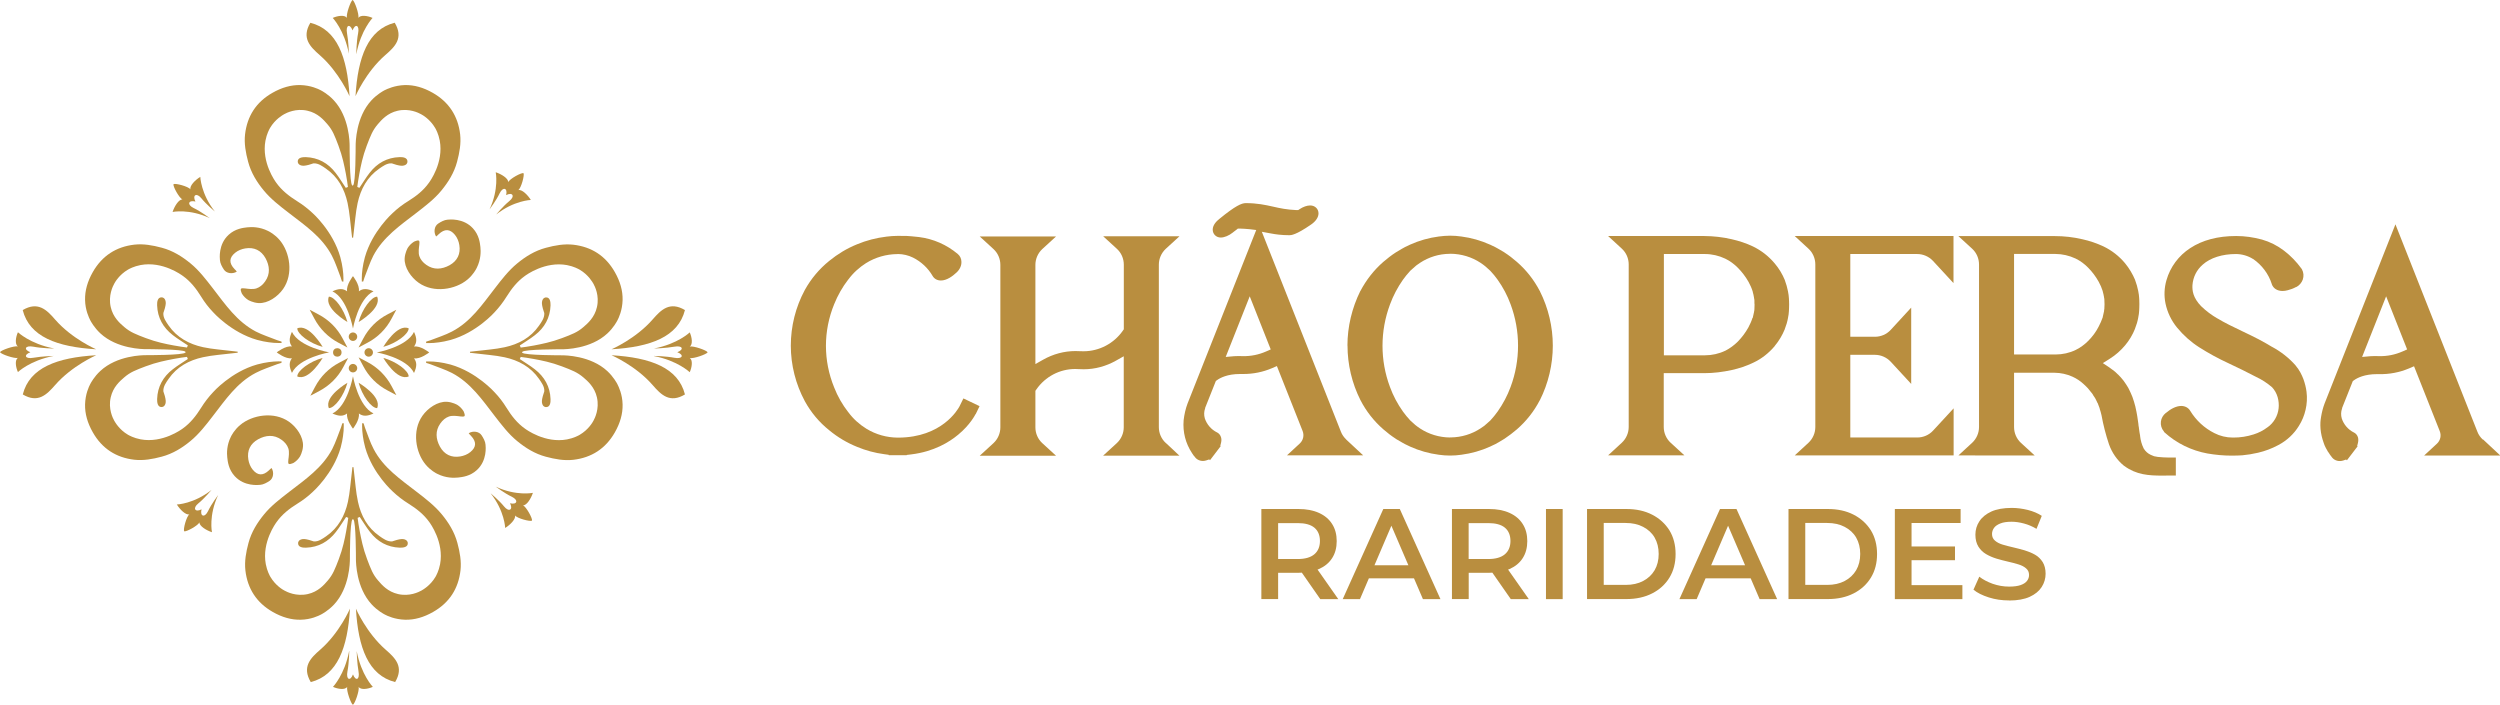 <svg viewBox="0 0 365.32 102.99" xmlns="http://www.w3.org/2000/svg" data-name="Camada 1" id="Camada_1">
  <defs>
    <style>
      .cls-1 {
        fill: #b98e3f;
      }
    </style>
  </defs>
  <g>
    <g>
      <path d="M51.58,48.01s.77-4.37,3-5.44c-.95-.44-1.57-.43-2.14,0,.16-.94-.86-2.22-.86-2.22,0,0-1.02,1.28-.86,2.22-.57-.43-1.19-.44-2.14,0,2.23,1.07,3,5.44,3,5.44Z" class="cls-1"></path>
      <path d="M52.4,47.06s3.45-2.01,2.71-3.71c-.84,0-2.2,1.83-2.71,3.71Z" class="cls-1"></path>
      <path d="M50.77,47.06c-.52-1.9-1.87-3.71-2.71-3.71-.73,1.7,2.71,3.71,2.71,3.71Z" class="cls-1"></path>
      <path d="M42.66,48.49c-.44.95-.43,1.57,0,2.14-.94-.16-2.22.86-2.22.86,0,0,1.28,1.02,2.22.86-.43.57-.44,1.19,0,2.14,1.06-2.23,5.44-3,5.44-3,0,0-4.38-.77-5.44-3Z" class="cls-1"></path>
      <path d="M47.15,50.69s-2.01-3.45-3.71-2.71c0,.84,1.81,2.19,3.71,2.71Z" class="cls-1"></path>
      <path d="M47.15,52.3c-1.9.52-3.71,1.87-3.71,2.71,1.7.74,3.71-2.71,3.71-2.71Z" class="cls-1"></path>
      <path d="M51.58,54.98s-.77,4.37-3,5.44c.95.44,1.57.43,2.14,0-.16.94.86,2.22.86,2.22,0,0,1.02-1.28.86-2.22.57.43,1.19.44,2.14,0-2.23-1.07-3-5.44-3-5.44Z" class="cls-1"></path>
      <path d="M50.77,55.93s-3.45,2.01-2.71,3.71c.84,0,2.2-1.81,2.71-3.71Z" class="cls-1"></path>
      <path d="M52.4,55.93c.52,1.9,1.87,3.71,2.71,3.71.74-1.7-2.71-3.71-2.71-3.71Z" class="cls-1"></path>
      <path d="M62.72,51.5s-1.28-1.02-2.22-.86c.43-.57.44-1.19,0-2.14-1.06,2.23-5.44,3-5.44,3,0,0,4.37.77,5.44,3,.44-.95.43-1.57,0-2.14.94.16,2.22-.86,2.22-.86Z" class="cls-1"></path>
      <path d="M56.01,52.3s2.01,3.45,3.71,2.71c0-.83-1.81-2.19-3.71-2.71Z" class="cls-1"></path>
      <path d="M56.01,50.69c1.9-.52,3.71-1.87,3.71-2.71-1.69-.74-3.71,2.71-3.71,2.71Z" class="cls-1"></path>
      <path d="M53.08,49.48l-.69,1.3,1.3-.69c1.51-.79,2.74-2.02,3.53-3.53l.69-1.3-1.3.69c-1.52.79-2.74,2.02-3.53,3.53Z" class="cls-1"></path>
      <path d="M49.47,50.09l1.3.69-.69-1.3c-.79-1.51-2.02-2.74-3.53-3.53l-1.3-.69.69,1.3c.8,1.51,2.03,2.74,3.53,3.53Z" class="cls-1"></path>
      <path d="M50.18,53.61l.69-1.3-1.3.69c-1.51.79-2.74,2.02-3.53,3.53l-.69,1.3,1.3-.69c1.51-.79,2.74-2.02,3.53-3.53Z" class="cls-1"></path>
      <path d="M53.7,52.91l-1.3-.69.69,1.3c.79,1.51,2.02,2.74,3.53,3.53l1.3.69-.69-1.3c-.8-1.51-2.03-2.74-3.53-3.53Z" class="cls-1"></path>
      <path d="M51.58,48.58c-.34,0-.62.28-.62.62s.28.62.62.62.62-.28.62-.62c0-.34-.28-.62-.62-.62Z" class="cls-1"></path>
      <circle r=".62" cy="51.5" cx="49.29" class="cls-1"></circle>
      <path d="M51.58,53.18c-.34,0-.62.28-.62.62s.28.62.62.62.62-.28.62-.62c0-.34-.28-.62-.62-.62Z" class="cls-1"></path>
      <path d="M53.26,51.5c0,.34.28.62.62.62s.62-.28.62-.62-.28-.62-.62-.62c-.34,0-.62.27-.62.62Z" class="cls-1"></path>
    </g>
    <g>
      <g data-name="&amp;lt;Repetição radial&amp;gt;" id="_Repetição_radial_">
        <path d="M68.5,63.3c.62-.38,1.5-.26,1.87.3.27.41.55.91.58,1.38.02.24.27,2.3-1.27,3.71-.98.9-2.12,1.02-2.73,1.09-.65.07-1.8.08-3.01-.52-.2-.09-1.03-.52-1.74-1.37-1.48-1.77-2.01-4.93-.48-7.12.79-1.13,2.23-2.13,3.58-2.06.84.05,1.52.45,1.52.45.35.22.66.52.91.91.01.02.05.08.07.16.06.16.16.42.09.55-.08.14-.4.09-.63.07-.38-.05-1.15-.17-1.65.01-.49.17-.91.51-1.26,1.01-.78,1.09-.67,2.28-.06,3.4.64,1.15,1.67,1.64,2.95,1.43.52-.08,1.08-.3,1.49-.64.91-.74.9-1.52.1-2.37-.14-.12-.24-.26-.35-.4Z" class="cls-1"></path>
        <path d="M72.45,71.12s1.3.98,2.34,1.47c1.02.49.78,1.21-.26.95.49.94-.16,1.35-.87.47s-1.97-1.93-1.97-1.93c2.05,2.58,2.13,5.07,2.13,5.07.73-.45,1.58-1.3,1.44-1.83.31.43,2.19.93,2.48.76.1-.31-.83-2.02-1.31-2.23.55.01,1.17-1.01,1.44-1.83,0,0-2.44.5-5.42-.9Z" class="cls-1"></path>
        <path d="M46.91,89.8c.17-.09,1.07-.57,1.91-1.47,2.28-2.45,2.31-6.19,2.31-6.66,0,0-.01-5.5.38-5.77,0,0,.03-.02.06-.05.02.02.06.05.06.05.4.28.38,5.77.38,5.77,0,.48.03,4.21,2.31,6.66.84.91,1.74,1.38,1.91,1.47.37.2,1.47.72,2.98.76,1.37.03,2.72-.36,4.07-1.13,2.4-1.36,3.7-3.42,4.01-6.07.15-1.34-.09-2.67-.45-4.01-.43-1.62-1.29-2.99-2.29-4.2-1.02-1.24-2.35-2.27-3.64-3.26-2.37-1.84-4.88-3.52-6.31-6.27-.52-.99-.86-2.08-1.27-3.13-.08-.21-.13-.42-.2-.63-.07-.01-.14-.01-.21-.02-.01.27-.01.65.02,1.12,0,0,.08,1.21.43,2.45,1.08,3.83,4.05,6.44,4.05,6.44.69.65,1.44,1.23,2.29,1.76,1.15.72,2.22,1.55,3.03,2.69.1.14,2.17,2.93,1.57,6.14-.19,1-.57,1.67-.67,1.85-.76,1.29-1.84,1.88-2.06,2.01-.36.2-1.73.9-3.41.51-1.51-.34-2.38-1.35-2.91-1.97-.77-.88-1.07-1.69-1.62-3.14-.6-1.59-.86-2.97-1.08-4.1-.15-.79-.24-1.45-.3-1.93.1-.05.21-.08.31-.13.5.73.95,1.5,1.5,2.2,1.09,1.42,2.55,2.23,4.35,2.29.49.01,1.2-.06,1.17-.67,0-.03-.01-.15-.09-.28-.03-.05-.13-.17-.38-.26-.27-.08-.55-.07-1.13.08-.5.13-.57.21-.74.22-.66.02-1.22-.38-1.78-.77-1.77-1.22-2.72-2.99-3.16-5.02-.31-1.43-.4-2.92-.58-4.37-.03-.23-.06-.47-.08-.7h-.15c-.02.23-.06.47-.08.7-.19,1.45-.27,2.94-.58,4.37-.44,2.02-1.4,3.8-3.16,5.02-.56.38-1.12.8-1.78.77-.17-.01-.24-.09-.74-.22-.57-.15-.85-.17-1.13-.08-.26.08-.36.22-.38.26-.08.12-.09.24-.09.28-.02.62.69.69,1.17.67,1.81-.06,3.26-.88,4.35-2.29.55-.7,1-1.47,1.5-2.2.1.05.21.08.31.13-.06.47-.15,1.14-.3,1.93-.21,1.14-.48,2.52-1.08,4.1-.55,1.44-.85,2.24-1.62,3.14-.53.62-1.4,1.63-2.91,1.97-1.69.38-3.05-.31-3.41-.51-.23-.12-1.3-.72-2.06-2.01-.1-.17-.48-.85-.67-1.85-.6-3.22,1.47-6,1.57-6.14.8-1.14,1.87-1.97,3.03-2.69.85-.52,1.6-1.1,2.29-1.76,0,0,2.97-2.63,4.05-6.44.35-1.24.43-2.45.43-2.45.03-.47.02-.85.02-1.12-.07.01-.14.01-.21.02-.07.21-.12.43-.2.63-.42,1.05-.76,2.13-1.27,3.13-1.44,2.74-3.94,4.44-6.31,6.27-1.29,1-2.62,2.01-3.64,3.26-1,1.22-1.86,2.58-2.29,4.2-.36,1.34-.6,2.67-.45,4.01.31,2.65,1.62,4.71,4.01,6.07,1.35.77,2.71,1.16,4.07,1.13,1.5-.03,2.59-.56,2.97-.76Z" class="cls-1"></path>
        <g>
          <path d="M46.79,94.94c2.84-2.47,4.35-6,4.35-6-.34,5.72-1.83,9.74-5.73,10.73-1.31-2.22-.05-3.49,1.38-4.73Z" class="cls-1"></path>
          <path d="M51.04,95.14s-.03,1.78-.27,2.98c-.23,1.2.42,1.48.81.43.4,1.05,1.03.77.81-.43s-.27-2.98-.27-2.98c.67,3.49,2.36,5.23,2.36,5.23-.72.33-1.78.48-2.07,0,.13.56-.56,2.5-.84,2.62-.28-.13-.97-2.07-.84-2.62-.29.48-1.35.33-2.07,0-.01,0,1.69-1.74,2.36-5.23Z" class="cls-1"></path>
          <path d="M52.01,88.94s1.52,3.53,4.35,6c1.42,1.24,2.7,2.51,1.38,4.73-3.91-.99-5.4-5.02-5.73-10.73Z" class="cls-1"></path>
        </g>
      </g>
      <g data-name="&amp;lt;Repetição radial&amp;gt;" id="_Repetição_radial_-2">
        <path d="M39.69,68.4c.38.62.26,1.5-.3,1.87-.41.27-.91.55-1.38.58-.24.02-2.3.27-3.71-1.27-.9-.98-1.02-2.12-1.09-2.73-.07-.65-.08-1.8.52-3.01.09-.2.52-1.03,1.37-1.74,1.77-1.48,4.93-2.01,7.12-.48,1.13.79,2.13,2.23,2.06,3.58-.05.84-.45,1.52-.45,1.52-.22.35-.52.66-.91.91-.02.01-.08.05-.16.07-.16.06-.42.16-.55.09-.14-.08-.09-.4-.07-.63.05-.38.17-1.15-.01-1.65-.17-.49-.51-.91-1.01-1.26-1.09-.78-2.28-.67-3.4-.06-1.15.64-1.64,1.67-1.43,2.95.08.52.3,1.08.64,1.49.74.9,1.52.9,2.37.1.12-.14.26-.24.4-.35Z" class="cls-1"></path>
        <path d="M31.87,72.35s-.98,1.3-1.47,2.34c-.49,1.02-1.21.78-.95-.26-.94.49-1.35-.16-.47-.87s1.93-1.97,1.93-1.97c-2.58,2.05-5.07,2.13-5.07,2.13.45.73,1.3,1.58,1.83,1.44-.43.31-.93,2.19-.76,2.48.31.1,2.02-.83,2.23-1.31-.01.55,1.01,1.17,1.83,1.44,0,0-.5-2.44.9-5.42Z" class="cls-1"></path>
        <path d="M13.19,46.8c.09.17.57,1.07,1.47,1.91,2.45,2.28,6.19,2.31,6.66,2.31,0,0,5.5-.01,5.77.38,0,0,.02.03.05.06-.02.02-.05.06-.05.06-.28.4-5.77.38-5.77.38-.48,0-4.21.03-6.66,2.31-.91.84-1.38,1.74-1.47,1.91-.2.37-.72,1.47-.76,2.98-.03,1.37.36,2.72,1.13,4.07,1.36,2.4,3.42,3.7,6.07,4.01,1.34.15,2.67-.09,4.01-.45,1.62-.43,2.99-1.29,4.2-2.29,1.24-1.02,2.27-2.35,3.26-3.64,1.84-2.37,3.52-4.88,6.27-6.31.99-.52,2.08-.86,3.13-1.27.21-.08.42-.13.63-.2.01-.07.01-.14.02-.21-.27-.01-.65-.01-1.12.02,0,0-1.21.08-2.45.43-3.83,1.08-6.44,4.05-6.44,4.05-.65.69-1.23,1.44-1.76,2.29-.72,1.15-1.55,2.22-2.69,3.03-.14.1-2.93,2.17-6.14,1.57-1-.19-1.67-.57-1.85-.67-1.29-.76-1.88-1.84-2.01-2.06-.2-.36-.9-1.73-.51-3.41.34-1.51,1.35-2.38,1.97-2.91.88-.77,1.69-1.07,3.14-1.62,1.59-.6,2.97-.86,4.1-1.08.79-.15,1.45-.24,1.93-.3.05.1.08.21.13.31-.73.5-1.5.95-2.2,1.5-1.42,1.09-2.23,2.55-2.29,4.35-.01.49.06,1.2.67,1.17.03,0,.15-.01.28-.09.05-.03.17-.13.26-.38.08-.27.07-.55-.08-1.13-.13-.5-.21-.57-.22-.74-.02-.66.38-1.22.77-1.78,1.22-1.77,2.99-2.72,5.02-3.16,1.43-.31,2.92-.4,4.37-.58.23-.03.47-.06.7-.08v-.15c-.23-.02-.47-.06-.7-.08-1.45-.19-2.94-.27-4.37-.58-2.02-.44-3.8-1.4-5.02-3.16-.38-.56-.8-1.12-.77-1.78.01-.17.09-.24.22-.74.15-.57.17-.85.08-1.13-.08-.26-.22-.36-.26-.38-.12-.08-.24-.09-.28-.09-.62-.02-.69.69-.67,1.17.06,1.81.88,3.26,2.29,4.35.7.55,1.47,1,2.2,1.5-.05.1-.08.21-.13.31-.47-.06-1.14-.15-1.93-.3-1.14-.21-2.52-.48-4.1-1.08-1.44-.55-2.24-.85-3.14-1.62-.62-.53-1.63-1.4-1.97-2.91-.38-1.69.31-3.05.51-3.41.12-.23.72-1.3,2.01-2.06.17-.1.85-.48,1.85-.67,3.22-.6,6,1.47,6.14,1.57,1.14.8,1.97,1.87,2.69,3.03.52.85,1.1,1.6,1.76,2.29,0,0,2.63,2.97,6.44,4.05,1.24.35,2.45.43,2.45.43.47.03.85.02,1.12.02-.01-.07-.01-.14-.02-.21-.21-.07-.43-.12-.63-.2-1.05-.42-2.13-.76-3.13-1.27-2.74-1.44-4.44-3.94-6.27-6.31-1-1.29-2.01-2.62-3.26-3.64-1.22-1-2.58-1.86-4.2-2.29-1.34-.36-2.67-.6-4.01-.45-2.65.31-4.71,1.62-6.07,4.01-.77,1.35-1.16,2.71-1.13,4.07.03,1.5.57,2.59.76,2.97Z" class="cls-1"></path>
        <g>
          <path d="M8.05,46.69c2.47,2.84,6,4.35,6,4.35-5.72-.34-9.74-1.83-10.73-5.73,2.22-1.31,3.5-.05,4.73,1.38Z" class="cls-1"></path>
          <path d="M7.85,50.93s-1.78-.03-2.98-.27c-1.2-.23-1.48.42-.43.81-1.05.4-.77,1.03.43.81s2.98-.27,2.98-.27c-3.49.67-5.23,2.36-5.23,2.36-.33-.72-.48-1.78,0-2.07-.56.13-2.5-.56-2.62-.84.13-.28,2.07-.97,2.62-.84-.48-.29-.33-1.35,0-2.07,0-.01,1.74,1.69,5.23,2.36Z" class="cls-1"></path>
          <path d="M14.06,51.91s-3.53,1.52-6,4.35c-1.24,1.42-2.51,2.7-4.73,1.38.98-3.91,5.01-5.4,10.73-5.73Z" class="cls-1"></path>
        </g>
      </g>
      <g data-name="&amp;lt;Repetição radial&amp;gt;" id="_Repetição_radial_-3">
        <path d="M34.59,39.7c-.62.38-1.5.26-1.87-.3-.27-.41-.55-.91-.58-1.38-.02-.24-.27-2.3,1.27-3.71.98-.9,2.12-1.02,2.73-1.09.65-.07,1.8-.08,3.01.52.2.09,1.03.52,1.74,1.37,1.48,1.77,2.01,4.93.48,7.12-.79,1.13-2.23,2.13-3.58,2.06-.84-.05-1.52-.45-1.52-.45-.35-.22-.66-.52-.91-.91-.01-.02-.05-.08-.07-.16-.06-.16-.16-.42-.09-.55.08-.14.4-.09.63-.07.38.05,1.15.17,1.65-.01.49-.17.91-.51,1.26-1.01.78-1.09.67-2.28.06-3.4-.64-1.15-1.67-1.64-2.95-1.43-.52.08-1.08.3-1.49.64-.91.74-.9,1.52-.1,2.37.14.1.24.26.35.4Z" class="cls-1"></path>
        <path d="M30.64,31.87s-1.3-.98-2.34-1.47c-1.02-.49-.78-1.21.26-.95-.49-.94.16-1.35.87-.47s1.97,1.93,1.97,1.93c-2.05-2.58-2.13-5.07-2.13-5.07-.73.45-1.58,1.3-1.44,1.83-.31-.43-2.19-.93-2.48-.76-.1.31.83,2.02,1.31,2.23-.55-.01-1.17,1.01-1.44,1.83,0,0,2.44-.5,5.42.9Z" class="cls-1"></path>
        <path d="M56.19,13.19c-.17.09-1.07.57-1.91,1.47-2.28,2.45-2.31,6.19-2.31,6.66,0,0,.01,5.5-.38,5.77,0,0-.03.02-.06.05-.02-.02-.06-.05-.06-.05-.4-.28-.38-5.77-.38-5.77,0-.48-.03-4.21-2.31-6.66-.84-.91-1.74-1.38-1.91-1.47-.37-.2-1.47-.72-2.98-.76-1.37-.03-2.72.36-4.07,1.13-2.4,1.36-3.7,3.42-4.01,6.07-.15,1.34.09,2.67.45,4.01.43,1.62,1.29,2.99,2.29,4.2,1.02,1.24,2.35,2.27,3.64,3.26,2.37,1.84,4.88,3.52,6.31,6.27.52.99.86,2.08,1.27,3.13.08.21.13.42.2.63.07.01.14.01.21.02.01-.27.01-.65-.02-1.12,0,0-.08-1.21-.43-2.45-1.08-3.83-4.05-6.44-4.05-6.44-.69-.65-1.44-1.23-2.29-1.76-1.15-.72-2.22-1.55-3.03-2.69-.1-.14-2.17-2.93-1.57-6.14.19-1,.57-1.67.67-1.85.76-1.29,1.84-1.88,2.06-2.01.36-.2,1.73-.9,3.41-.51,1.51.34,2.38,1.35,2.91,1.97.77.88,1.07,1.69,1.62,3.14.6,1.59.86,2.97,1.08,4.1.15.79.24,1.45.3,1.93-.1.05-.21.08-.31.13-.5-.73-.95-1.5-1.5-2.2-1.09-1.42-2.55-2.23-4.35-2.29-.49-.01-1.2.06-1.17.67,0,.03.01.15.09.28.03.05.13.17.38.26.27.08.55.07,1.13-.08.5-.13.57-.21.74-.22.66-.02,1.22.38,1.78.77,1.77,1.22,2.72,2.99,3.16,5.02.31,1.43.4,2.92.58,4.37.03.23.06.47.08.7h.15c.02-.23.06-.47.08-.7.19-1.45.27-2.94.58-4.37.44-2.02,1.4-3.8,3.16-5.02.56-.38,1.12-.8,1.78-.77.17.01.24.09.74.22.57.15.85.17,1.13.08.26-.08.36-.22.38-.26.08-.12.09-.24.09-.28.02-.62-.69-.69-1.17-.67-1.81.06-3.26.88-4.35,2.29-.55.7-1,1.47-1.5,2.2-.1-.05-.21-.08-.31-.13.06-.47.15-1.14.3-1.93.21-1.14.48-2.52,1.08-4.1.55-1.44.85-2.24,1.62-3.14.53-.62,1.4-1.63,2.91-1.97,1.69-.38,3.05.31,3.41.51.23.12,1.3.72,2.06,2.01.1.17.48.85.67,1.85.6,3.22-1.47,6-1.57,6.14-.8,1.14-1.87,1.97-3.03,2.69-.85.52-1.6,1.1-2.29,1.76,0,0-2.97,2.63-4.05,6.44-.35,1.24-.43,2.45-.43,2.45-.03.47-.02.85-.02,1.12.07-.01.14-.01.21-.02.07-.21.12-.43.2-.63.42-1.05.76-2.13,1.27-3.13,1.44-2.74,3.94-4.44,6.31-6.27,1.29-1,2.62-2.01,3.64-3.26,1-1.22,1.86-2.58,2.29-4.2.36-1.34.6-2.67.45-4.01-.31-2.65-1.62-4.71-4.01-6.07-1.35-.77-2.71-1.16-4.07-1.13-1.5.05-2.59.57-2.97.76Z" class="cls-1"></path>
        <g>
          <path d="M56.3,8.05c-2.84,2.47-4.35,6-4.35,6,.34-5.72,1.83-9.74,5.73-10.73,1.33,2.23.05,3.5-1.38,4.73Z" class="cls-1"></path>
          <path d="M52.06,7.85s.03-1.78.27-2.98-.42-1.48-.81-.43c-.4-1.05-1.03-.77-.81.43.23,1.2.27,2.98.27,2.98-.67-3.49-2.36-5.23-2.36-5.23.72-.33,1.78-.48,2.07,0-.13-.56.56-2.5.84-2.62.28.13.97,2.07.84,2.62.29-.48,1.35-.33,2.07,0,.01,0-1.69,1.74-2.36,5.23Z" class="cls-1"></path>
          <path d="M51.08,14.06s-1.52-3.53-4.35-6c-1.42-1.24-2.7-2.51-1.38-4.73,3.91.98,5.4,5.01,5.73,10.73Z" class="cls-1"></path>
        </g>
      </g>
      <g data-name="&amp;lt;Repetição radial&amp;gt;" id="_Repetição_radial_-4">
        <path d="M63.72,34.55c-.38-.62-.26-1.5.3-1.87.41-.27.91-.55,1.38-.58.24-.02,2.3-.27,3.71,1.27.9.98,1.02,2.12,1.09,2.73.07.65.08,1.8-.52,3.01-.09.2-.52,1.03-1.37,1.74-1.77,1.48-4.93,2.01-7.12.48-1.13-.79-2.13-2.23-2.06-3.58.05-.84.45-1.52.45-1.52.22-.35.52-.66.91-.91.02-.01.08-.05.16-.07.16-.06.42-.16.55-.09.14.08.09.4.07.63-.05.38-.17,1.15.01,1.65.17.49.51.91,1.01,1.26,1.09.78,2.28.67,3.4.06,1.15-.64,1.64-1.67,1.43-2.95-.08-.52-.3-1.08-.64-1.49-.74-.9-1.52-.9-2.37-.1-.12.14-.26.24-.4.35Z" class="cls-1"></path>
        <path d="M71.54,30.59s.98-1.3,1.47-2.34c.49-1.02,1.21-.78.95.26.94-.49,1.35.16.47.87s-1.93,1.97-1.93,1.97c2.58-2.05,5.07-2.13,5.07-2.13-.45-.73-1.3-1.58-1.83-1.44.43-.31.93-2.19.76-2.48-.31-.1-2.02.83-2.23,1.31.01-.55-1.01-1.17-1.83-1.44,0,0,.5,2.44-.9,5.42Z" class="cls-1"></path>
        <path d="M90.22,56.14c-.09-.17-.57-1.07-1.47-1.91-2.45-2.28-6.19-2.31-6.66-2.31,0,0-5.5.01-5.77-.38,0,0-.02-.03-.05-.06.02-.02.05-.06.05-.06.28-.4,5.77-.38,5.77-.38.48,0,4.21-.03,6.66-2.31.91-.84,1.38-1.74,1.47-1.91.2-.37.72-1.47.76-2.98.03-1.37-.36-2.72-1.13-4.07-1.36-2.4-3.42-3.7-6.07-4.01-1.34-.15-2.67.09-4.01.45-1.62.43-2.99,1.29-4.2,2.29-1.24,1.02-2.27,2.35-3.26,3.64-1.84,2.37-3.52,4.88-6.27,6.31-.99.52-2.08.86-3.13,1.27-.21.08-.42.13-.63.2-.01.07-.01.14-.02.21.27.01.65.01,1.12-.02,0,0,1.21-.08,2.45-.43,3.83-1.08,6.44-4.05,6.44-4.05.65-.69,1.23-1.44,1.76-2.29.72-1.15,1.55-2.22,2.69-3.03.14-.1,2.93-2.17,6.14-1.57,1,.19,1.67.57,1.85.67,1.29.76,1.88,1.84,2.01,2.06.2.36.9,1.73.51,3.41-.34,1.51-1.35,2.38-1.97,2.91-.88.77-1.69,1.07-3.14,1.62-1.59.6-2.97.86-4.1,1.08-.79.15-1.45.24-1.93.3-.05-.1-.08-.21-.13-.31.73-.5,1.5-.95,2.2-1.5,1.42-1.09,2.23-2.55,2.29-4.35.01-.49-.06-1.2-.67-1.17-.03,0-.15.01-.28.09-.05.03-.17.13-.26.38-.08.27-.07.55.08,1.13.13.5.21.57.22.74.02.66-.38,1.22-.77,1.78-1.22,1.77-2.99,2.72-5.02,3.16-1.43.31-2.92.4-4.37.58-.23.03-.47.06-.7.08v.15c.23.02.47.06.7.08,1.45.19,2.94.27,4.37.58,2.02.44,3.8,1.4,5.02,3.16.38.56.8,1.12.77,1.78-.01.17-.09.24-.22.74-.15.57-.17.85-.08,1.13.08.26.22.36.26.38.12.08.24.09.28.09.62.02.69-.69.67-1.17-.06-1.81-.88-3.26-2.29-4.35-.7-.55-1.47-1-2.2-1.5.05-.1.08-.21.13-.31.47.06,1.14.15,1.93.3,1.14.21,2.52.48,4.1,1.08,1.44.55,2.24.85,3.14,1.62.62.53,1.63,1.4,1.97,2.91.38,1.69-.31,3.05-.51,3.41-.12.23-.72,1.3-2.01,2.06-.17.1-.85.48-1.85.67-3.22.6-6-1.47-6.14-1.57-1.14-.8-1.97-1.87-2.69-3.03-.52-.85-1.1-1.6-1.76-2.29,0,0-2.63-2.97-6.44-4.05-1.24-.35-2.45-.43-2.45-.43-.47-.03-.85-.02-1.12-.02.01.07.01.14.02.21.21.07.43.12.63.2,1.05.42,2.13.76,3.13,1.27,2.74,1.44,4.44,3.94,6.27,6.31,1,1.29,2.01,2.62,3.26,3.64,1.22,1,2.58,1.86,4.2,2.29,1.34.36,2.67.6,4.01.45,2.65-.31,4.71-1.62,6.07-4.01.77-1.35,1.16-2.71,1.13-4.07-.03-1.5-.57-2.59-.76-2.97Z" class="cls-1"></path>
        <g>
          <path d="M95.36,56.26c-2.47-2.84-6-4.35-6-4.35,5.72.34,9.74,1.83,10.73,5.73-2.22,1.33-3.49.05-4.73-1.38Z" class="cls-1"></path>
          <path d="M95.56,52.01s1.78.03,2.98.27c1.2.23,1.48-.42.43-.81,1.05-.4.77-1.03-.43-.81s-2.98.27-2.98.27c3.49-.67,5.23-2.36,5.23-2.36.33.72.48,1.78,0,2.07.56-.13,2.5.56,2.62.84-.13.28-2.07.97-2.62.84.48.29.33,1.35,0,2.07,0,.01-1.74-1.69-5.23-2.36Z" class="cls-1"></path>
          <path d="M89.36,51.04s3.53-1.52,6-4.35c1.24-1.42,2.51-2.7,4.73-1.38-.99,3.91-5.02,5.4-10.73,5.73Z" class="cls-1"></path>
        </g>
      </g>
    </g>
  </g>
  <g>
    <path d="M142.57,60.53l.57-1.18-2.36-1.13-.58,1.18c-.25.46-2.57,4.52-8.93,4.55h-.07c-1.62-.01-3.2-.45-4.58-1.29-1.04-.64-1.94-1.45-2.66-2.43h-.01c-.85-1.1-1.55-2.31-2.05-3.6h0c-1.61-3.94-1.61-8.25,0-12.19.52-1.29,1.2-2.49,2.05-3.59h.01c.72-.98,1.61-1.78,2.62-2.42,1.37-.84,2.93-1.28,4.52-1.3h.12s.02-.01.02-.01c.74.01,1.5.19,2.17.52,1.2.6,2.21,1.54,2.88,2.7.24.41.68.65,1.2.65.4,0,.84-.14,1.28-.4.38-.22.72-.5,1.04-.8.46-.44.71-1,.68-1.56-.01-.44-.2-.83-.53-1.11-1.62-1.36-3.58-2.22-5.67-2.48-.37-.05-.73-.08-1.09-.11l-.71-.05h0s-1.32-.01-1.32-.01c-.54,0-1.1.04-1.63.11-1.49.18-2.93.55-4.3,1.12-1.48.6-2.83,1.42-4.06,2.42-1.46,1.18-2.66,2.61-3.57,4.25-1.35,2.5-2.05,5.31-2.05,8.14s.71,5.63,2.05,8.12c.91,1.65,2.1,3.08,3.57,4.25,1.23,1.02,2.6,1.83,4.06,2.42,1.28.53,2.6.89,3.97,1.07l.66.09v.06h2.63v-.04l.67-.08c3.31-.41,5.54-1.79,6.85-2.88,1.76-1.45,2.52-2.96,2.53-3Z" class="cls-1"></path>
    <g>
      <path d="M196.73,64.23c-.34-.32-.63-.72-.79-1.16l-11.55-29.2,1.36.25c.63.12,1.5.25,2.67.25.22,0,.92,0,3.18-1.57.68-.47,1.07-1.06,1.07-1.62,0-.66-.52-1.16-1.22-1.16-.46,0-1.03.2-1.54.54l-.21.14h-.25c-1.41-.06-2.4-.27-3.44-.51-1.13-.25-2.31-.51-3.97-.51-.61,0-1.51.39-3.85,2.3-.45.35-.98.92-.98,1.57s.5,1.16,1.18,1.16c.52,0,1.2-.28,1.77-.74l.07-.06c.17-.13.33-.25.45-.34l.21-.17h.26c.5.01.96.05,1.43.09l.99.12-10.03,25.34c-.3.79-.48,1.62-.58,2.46v.02c-.14,1.7.28,3.35,1.22,4.77l.21.32.24.28s.01.02.02.04c.38.46,1.02.64,1.64.43l.41-.14.12.11,1.56-2.05-.06-.06.11-.43c.07-.3.07-.54,0-.79-.09-.33-.31-.59-.59-.73h-.01c-.83-.41-1.48-1.16-1.77-2.04h0c-.14-.48-.13-.99.04-1.46.01-.02.01-.04.01-.05v-.04s1.56-3.92,1.56-3.92l.18-.13c.46-.33,1.51-.89,3.35-.89h.48c1.45,0,2.86-.28,4.19-.85l.72-.31,3.76,9.49c.25.64.09,1.35-.41,1.82l-1.88,1.74h11.14l-2.48-2.31ZM185.01,51.36c-1.07.47-2.23.71-3.41.68h-.04c-.4-.02-.81-.01-1.22.01l-1.23.11,3.51-8.86,3.07,7.76-.68.3Z" class="cls-1"></path>
      <path d="M170.34,64.72c-.64-.59-1-1.43-1-2.3v-23.75c0-.87.37-1.71,1-2.3l2.02-1.85h-11.16l2.02,1.85c.64.59,1,1.43,1,2.3v9.45l-.14.2c-1.31,1.88-3.46,3.01-5.75,3.01-.17,0-.33,0-.48-.01-.24-.01-.47-.02-.7-.02-1.64,0-3.26.44-4.7,1.25l-1.15.65v-14.5c0-.87.37-1.71,1-2.3l2.02-1.85h-11.16l2.02,1.85c.64.59,1,1.43,1,2.3v23.75c0,.87-.37,1.71-1,2.3l-2.02,1.85h11.16l-2.02-1.85c-.64-.59-1-1.43-1-2.3v-5.34l.14-.2c1.29-1.87,3.41-2.99,5.68-2.99h0c.18,0,.37.01.54.02.24.01.47.02.7.02,1.64,0,3.26-.44,4.7-1.25l1.15-.65v10.38c0,.87-.37,1.71-1,2.3l-2.02,1.85h11.16l-2.01-1.88Z" class="cls-1"></path>
    </g>
    <path d="M196.91,50.51c0,2.75.65,5.5,1.89,7.96h0c.85,1.64,1.97,3.07,3.35,4.27.57.5,1.18.97,1.82,1.38l.05.04.93.54c.25.15.48.26.72.37.13.06.24.11.35.17h.02s.02.02.02.02c1.33.6,2.74,1,4.19,1.19.55.08,1.1.12,1.64.12h.02c.54,0,1.1-.04,1.64-.12,1.46-.19,2.87-.59,4.2-1.19l.04-.02c.11-.06.24-.11.35-.17.24-.11.48-.21.72-.37h.01s.97-.58.97-.58c.64-.43,1.25-.89,1.82-1.38,1.38-1.2,2.52-2.65,3.35-4.26h.01c1.24-2.47,1.89-5.22,1.89-7.97s-.65-5.5-1.89-7.96l.07-.04h-.01s-.07.02-.07.02c-.85-1.63-1.97-3.06-3.35-4.26-.57-.5-1.18-.97-1.82-1.38l-.05-.04-.93-.54c-.25-.15-.48-.26-.72-.37-.13-.06-.25-.11-.35-.17l-.05-.02c-1.33-.6-2.74-1-4.19-1.19-.54-.08-1.1-.12-1.64-.12h-.02c-.54,0-1.1.05-1.64.12-1.46.19-2.87.59-4.2,1.19l-.04.02c-.11.06-.24.11-.35.17-.24.11-.47.21-.72.37h-.01s-.97.58-.97.58c-.64.41-1.24.89-1.82,1.38-1.38,1.2-2.5,2.65-3.35,4.26h-.01c-1.22,2.47-1.88,5.22-1.88,7.97ZM203.12,44.48h0c.47-1.28,1.11-2.49,1.89-3.6.32-.45.68-.89,1.06-1.3l.05-.05.84-.74.54-.38c1.29-.85,2.79-1.31,4.33-1.32h.12s.04-.01.04-.01c1.55.02,3.06.47,4.35,1.32.25.17.48.33.71.52l.02.02.7.63c.39.4.74.85,1.07,1.3.79,1.11,1.43,2.31,1.9,3.6h0c1.45,3.9,1.45,8.18,0,12.07h0c-.47,1.28-1.11,2.48-1.89,3.59-.32.45-.68.89-1.06,1.3l-.05.05-.84.74-.55.38c-1.29.85-2.79,1.3-4.33,1.32h-.12s-.04.01-.04.01c-1.55-.02-3.06-.47-4.35-1.32-.25-.17-.48-.33-.71-.52l-.02-.02-.7-.63c-.39-.41-.74-.85-1.07-1.3-.79-1.11-1.43-2.31-1.9-3.6-1.45-3.87-1.45-8.16.01-12.06Z" class="cls-1"></path>
    <path d="M259.35,50.54c.61-.73,1.1-1.56,1.46-2.44v-.02c.21-.53.37-1.07.47-1.63v-.02c.07-.32.12-.65.13-.97l.02-.45c.01-.19.02-.37.01-.52v-.05c0-.11-.01-.26-.01-.41l-.02-.44c-.02-.33-.06-.66-.13-.98v-.02c-.11-.55-.26-1.1-.46-1.63v-.02c-.37-.89-.86-1.71-1.48-2.44-.89-1.06-1.95-1.89-3.19-2.49-.99-.47-2.03-.81-3.09-1.05-1.32-.31-2.68-.46-4.03-.47h-14.04l2.01,1.85c.64.59,1,1.43,1,2.3v23.75c0,.87-.37,1.71-1,2.3l-2.01,1.85h11.15l-2.02-1.85c-.64-.59-1-1.43-1-2.3v-7.86h5.92c1.36,0,2.7-.17,4.03-.46,1.07-.24,2.11-.58,3.09-1.05,1.24-.57,2.3-1.41,3.19-2.46ZM256.09,46.45c-.15.48-.37.96-.61,1.41-.41.74-.93,1.43-1.52,2.04-.54.54-1.16,1-1.84,1.35h-.01c-.91.44-1.94.67-2.95.67h-6.02v-14.8h6c1.02,0,2.04.24,2.95.67.71.34,1.33.8,1.88,1.36.6.61,1.12,1.3,1.54,2.04.25.45.46.92.61,1.41v.04c.08.28.15.57.19.85v.05c.04.13.05.25.06.38v.37c.01.08.02.14.02.22,0,.14-.01.22-.01.3h0s-.01.33-.01.33c0,.13-.01.26-.05.38v.05c-.06.28-.12.57-.19.85l-.02.05Z" class="cls-1"></path>
    <g>
      <path d="M306.5,58.86l.04.07c.05.14.11.27.15.4.05.12.09.24.13.34v.05s.14.45.14.45l.13.51c.26,1.44.63,2.87,1.09,4.24.44,1.24,1.19,2.33,2.2,3.15h.02s.02.02.02.02c1.77,1.3,3.57,1.41,5.55,1.41.33,0,.66,0,.92-.01h1.06v-2.63s-1.04,0-1.04,0c-.52,0-1.05-.04-1.58-.09-.17-.02-.34-.05-.5-.09l-.08-.02c-.14-.05-.28-.11-.41-.17h-.02c-.43-.2-.79-.51-1.04-.91l-.04-.07c-.27-.55-.44-1.16-.51-1.77v-.06c-.07-.33-.12-.71-.18-1.15v-.06c-.04-.15-.06-.32-.07-.48v-.02c-.09-.67-.2-1.5-.43-2.48v-.02s-.21-.76-.21-.76l-.24-.72c-.15-.39-.33-.76-.48-1.07l-.12-.24c-.18-.32-.38-.6-.55-.85-.05-.07-.09-.13-.14-.2l-.04-.05c-.24-.31-.5-.59-.77-.86h-.01c-.24-.26-.51-.48-.78-.68l-.04-.02c-.13-.11-.27-.2-.4-.3l-.99-.66,1.02-.64c.85-.53,1.59-1.19,2.24-1.96.61-.73,1.1-1.55,1.45-2.43v-.02c.21-.52.37-1.06.47-1.62v-.02c.07-.32.12-.64.13-.97.01-.15.02-.3.02-.45.01-.17.02-.34.01-.51v-.02c0-.12-.01-.28-.01-.44v-.06c-.01-.13-.01-.26-.02-.38-.02-.33-.06-.65-.13-.97v-.02c-.11-.55-.26-1.1-.46-1.62v-.02c-.37-.87-.86-1.7-1.46-2.43-.87-1.05-1.95-1.89-3.18-2.48-.99-.46-2.02-.81-3.07-1.04-1.32-.31-2.67-.46-4.01-.46h-14.11l2.02,1.85c.64.59,1,1.43,1,2.3v23.75c0,.87-.37,1.71-1,2.3l-2.01,1.85h-.01s11.16.01,11.16.01l-2.02-1.85c-.64-.59-1-1.43-1-2.3v-7.94h5.92c.91.01,1.78.2,2.61.57.6.27,1.16.64,1.64,1.09l.41.39s.08.09.13.14h.01c.06.08.13.17.21.25.11.12.2.24.28.35l.06.07c.11.12.2.25.28.39v.02c.07.11.13.2.19.28.06.08.09.15.13.2l.02.05c.06.13.12.24.18.35.02.08.07.17.11.25ZM305.16,49.8c-.53.54-1.15.99-1.83,1.33-.92.45-1.94.67-2.94.67h-6.08v-14.69h6.05c1,0,2.02.24,2.94.67.7.34,1.32.8,1.85,1.35.59.6,1.11,1.29,1.52,2.03.25.45.45.91.6,1.39v.04c.08.27.14.55.19.84v.05c.04.12.05.25.05.38v.04c0,.09.01.19.01.28v.06c0,.07.01.13.01.2,0,.14,0,.21-.01.28,0,.07-.01.13-.01.19v.14c-.01.13-.02.25-.05.38v.05c-.06.28-.12.57-.19.84v.04c-.17.48-.37.94-.61,1.39-.39.77-.91,1.45-1.5,2.05Z" class="cls-1"></path>
      <path d="M285.47,59.68l-3,3.25c-.59.64-1.43,1-2.3,1h-9.79v-12.08h3.6c.87,0,1.71.37,2.3,1l3,3.25v-11.15l-3,3.26c-.59.64-1.43,1-2.3,1h-3.6v-12.09h9.78c.87,0,1.71.37,2.3,1l3,3.25v-6.88h-23.2l2.01,1.85c.64.59,1,1.43,1,2.3v23.76c0,.87-.37,1.71-1,2.3l-2.01,1.85h23.22v-6.88Z" class="cls-1"></path>
    </g>
    <path d="M316.22,63.11l.05.05c1.77,1.61,3.96,2.68,6.31,3.11h.01c1.16.2,2.33.31,3.5.31h.17c.26,0,.52-.01.85-.02.13-.01.25-.01.37-.02h.12c.79-.07,1.58-.2,2.35-.38,1.03-.24,2.02-.61,2.95-1.11,1.25-.65,2.3-1.62,3.03-2.81.46-.73.79-1.52.98-2.36h0c.2-.86.25-1.74.14-2.62-.08-.64-.24-1.26-.46-1.87-.12-.32-.27-.64-.44-.96-.19-.35-.41-.68-.67-.98l-.02-.04c-.98-1.11-2.14-2.02-3.44-2.72h-.01s-.9-.53-.9-.53c-.38-.21-.72-.4-1.04-.57-.73-.38-1.51-.76-2.23-1.1-1.41-.67-2.76-1.32-3.81-1.96h-.02c-.84-.5-1.63-1.07-2.33-1.76h-.01c-1.24-1.28-1.33-2.33-1.29-3.11.09-1.17.61-2.22,1.5-2.99,1.12-1,2.85-1.55,4.87-1.55h0c.87.01,1.74.26,2.47.72h.02c1.29.89,2.26,2.18,2.73,3.66v.02c.22.63.81,1,1.58,1,.24,0,.5-.04.76-.11.43-.11.83-.26,1.19-.46h.04c.45-.22.79-.63.96-1.09.17-.5.13-1.04-.12-1.5l-.04-.06-.04-.06c-.72-.99-1.57-1.87-2.54-2.61-.97-.74-2.05-1.29-3.24-1.63h-.01c-1.22-.33-2.47-.51-3.72-.51h-.04c-2.67,0-4.92.6-6.7,1.77-1.69,1.1-2.92,2.76-3.47,4.69-.32,1.1-.37,2.27-.14,3.39h0c.27,1.3.86,2.52,1.69,3.53.92,1.12,2,2.09,3.22,2.87,1.37.87,2.81,1.66,4.29,2.34,1.58.74,2.8,1.35,3.97,1.96l.04.02c.84.39,1.63.9,2.34,1.51l.05.05c.07.07.14.15.21.25.09.13.18.25.25.38.14.25.25.52.33.79.15.53.2,1.09.14,1.63-.12,1.11-.71,2.13-1.62,2.77h-.01c-.61.47-1.29.81-2.02,1.04-.96.31-1.95.46-2.94.46h-.12c-.92,0-1.85-.22-2.68-.65-1.46-.73-2.68-1.87-3.53-3.26-.26-.45-.76-.71-1.31-.71-.37,0-.76.11-1.16.3-.39.19-.74.44-1.06.71l-.04.02c-.39.31-.65.76-.71,1.24-.07.52.09,1.05.43,1.45l.04.04Z" class="cls-1"></path>
    <path d="M362.8,64.23c-.34-.32-.63-.72-.79-1.16l-11.97-30.29-10.36,26.2c-.24.64-.4,1.29-.51,1.96-.02.17-.05.33-.07.5h0v.06s-.01.11-.02.15c-.01.18-.01.34-.01.52.01.68.12,1.37.32,2.04l.05.15c.02.08.06.17.08.25.04.08.06.18.09.26.01.04.02.07.04.11s.02.06.04.09v.02c.13.28.27.55.43.81v.02s.05.06.06.08l.05.07c.17.27.35.53.55.78.38.47,1.02.64,1.64.44l.41-.14.12.11,1.56-2.04-.06-.06.11-.43c.07-.3.07-.55.01-.8-.09-.33-.31-.59-.59-.73h-.01c-.83-.41-1.48-1.16-1.77-2.04h0c-.14-.48-.13-1,.04-1.46,0-.01.01-.02.01-.05v-.04s1.56-3.92,1.56-3.92l.18-.13c.46-.33,1.51-.89,3.37-.89h.24c1.55.04,3.03-.25,4.44-.84l.72-.31,3.76,9.49c.25.64.09,1.35-.41,1.82l-1.88,1.74h11.14l-2.53-2.36ZM351.07,51.36c-1.07.47-2.23.71-3.41.68h-.04c-.4-.02-.81-.01-1.22.01l-1.23.11,3.51-8.86,3.07,7.76-.68.3Z" class="cls-1"></path>
    <g>
      <path d="M184.32,87.55v-13.17h5.42c1.17,0,2.16.19,3,.57.84.38,1.48.92,1.92,1.62.45.7.67,1.54.67,2.5s-.22,1.79-.67,2.49c-.45.7-1.1,1.23-1.92,1.59-.84.37-1.83.55-3,.55h-4.06l1.09-1.11v4.95h-2.44ZM186.77,82.86l-1.09-1.17h3.96c1.07,0,1.89-.24,2.43-.7s.81-1.11.81-1.94-.27-1.49-.81-1.94-1.36-.67-2.43-.67h-3.96l1.09-1.2v7.62ZM192.93,87.55l-3.33-4.78h2.61l3.35,4.78h-2.63Z" class="cls-1"></path>
      <path d="M196.21,87.55l5.93-13.17h2.41l5.94,13.17h-2.56l-5.1-11.87h.98l-5.08,11.87h-2.52ZM198.94,84.51l.66-1.91h7.11l.66,1.91h-8.43Z" class="cls-1"></path>
      <path d="M212.17,87.55v-13.17h5.42c1.17,0,2.16.19,3,.57.84.38,1.48.92,1.92,1.62.45.7.67,1.54.67,2.5s-.22,1.79-.67,2.49c-.45.7-1.1,1.23-1.92,1.59-.84.37-1.83.55-3,.55h-4.06l1.09-1.11v4.95h-2.44ZM214.61,82.86l-1.09-1.17h3.96c1.07,0,1.89-.24,2.43-.7s.81-1.11.81-1.94-.27-1.49-.81-1.94-1.36-.67-2.43-.67h-3.96l1.09-1.2v7.62ZM220.77,87.55l-3.33-4.78h2.61l3.35,4.78h-2.63Z" class="cls-1"></path>
      <path d="M225.91,87.55v-13.17h2.44v13.17h-2.44Z" class="cls-1"></path>
      <path d="M231.91,87.55v-13.17h5.75c1.43,0,2.68.27,3.77.83,1.07.55,1.91,1.32,2.52,2.29.6.98.9,2.14.9,3.46s-.3,2.47-.9,3.45c-.6.98-1.44,1.75-2.52,2.3-1.07.55-2.34.83-3.77.83h-5.75ZM234.35,85.47h3.2c.99,0,1.84-.19,2.56-.57.72-.38,1.28-.9,1.68-1.58.39-.67.59-1.46.59-2.37s-.2-1.71-.59-2.39-.96-1.19-1.68-1.57c-.72-.38-1.58-.57-2.56-.57h-3.2v9.05Z" class="cls-1"></path>
      <path d="M245.41,87.55l5.93-13.17h2.41l5.94,13.17h-2.56l-5.1-11.87h.98l-5.08,11.87h-2.52ZM248.14,84.51l.66-1.91h7.11l.66,1.91h-8.43Z" class="cls-1"></path>
      <path d="M261.35,87.55v-13.17h5.75c1.43,0,2.68.27,3.77.83,1.07.55,1.91,1.32,2.52,2.29.6.98.9,2.14.9,3.46s-.3,2.47-.9,3.45c-.6.98-1.44,1.75-2.52,2.3-1.07.55-2.34.83-3.77.83h-5.75ZM263.8,85.47h3.2c.99,0,1.84-.19,2.56-.57.72-.38,1.28-.9,1.68-1.58.39-.67.59-1.46.59-2.37s-.2-1.71-.59-2.39-.96-1.19-1.68-1.57c-.72-.38-1.58-.57-2.56-.57h-3.2v9.05Z" class="cls-1"></path>
      <path d="M279.33,85.5h7.43v2.05h-9.87v-13.17h9.61v2.05h-7.17v9.06h0ZM279.14,79.85h6.54v2.01h-6.54v-2.01Z" class="cls-1"></path>
      <path d="M293.57,87.74c-1.03,0-2.01-.14-2.95-.44s-1.69-.67-2.24-1.13l.85-1.9c.53.41,1.18.76,1.96,1.04.78.27,1.57.41,2.39.41.68,0,1.25-.07,1.68-.22s.74-.35.94-.61.3-.54.3-.87c0-.4-.14-.72-.44-.97-.28-.25-.66-.44-1.12-.58-.46-.14-.97-.28-1.52-.4-.55-.13-1.12-.27-1.68-.44-.55-.17-1.06-.39-1.52-.66-.46-.27-.83-.63-1.12-1.09-.28-.45-.44-1.03-.44-1.74s.19-1.37.58-1.96c.38-.59.97-1.07,1.75-1.43.78-.35,1.78-.53,2.99-.53.79,0,1.57.11,2.35.3.78.2,1.45.48,2.03.86l-.77,1.9c-.59-.35-1.19-.61-1.83-.78-.63-.17-1.23-.26-1.81-.26-.67,0-1.23.08-1.64.25-.43.17-.73.38-.92.64-.19.26-.3.57-.3.9,0,.4.14.72.43.97s.65.44,1.11.58c.46.14.97.27,1.54.4s1.12.28,1.69.44c.55.17,1.06.38,1.52.64.46.26.83.63,1.11,1.07.28.45.43,1.03.43,1.71s-.19,1.35-.58,1.95c-.38.59-.97,1.07-1.76,1.43-.78.35-1.78.53-2.99.53Z" class="cls-1"></path>
    </g>
  </g>
</svg>